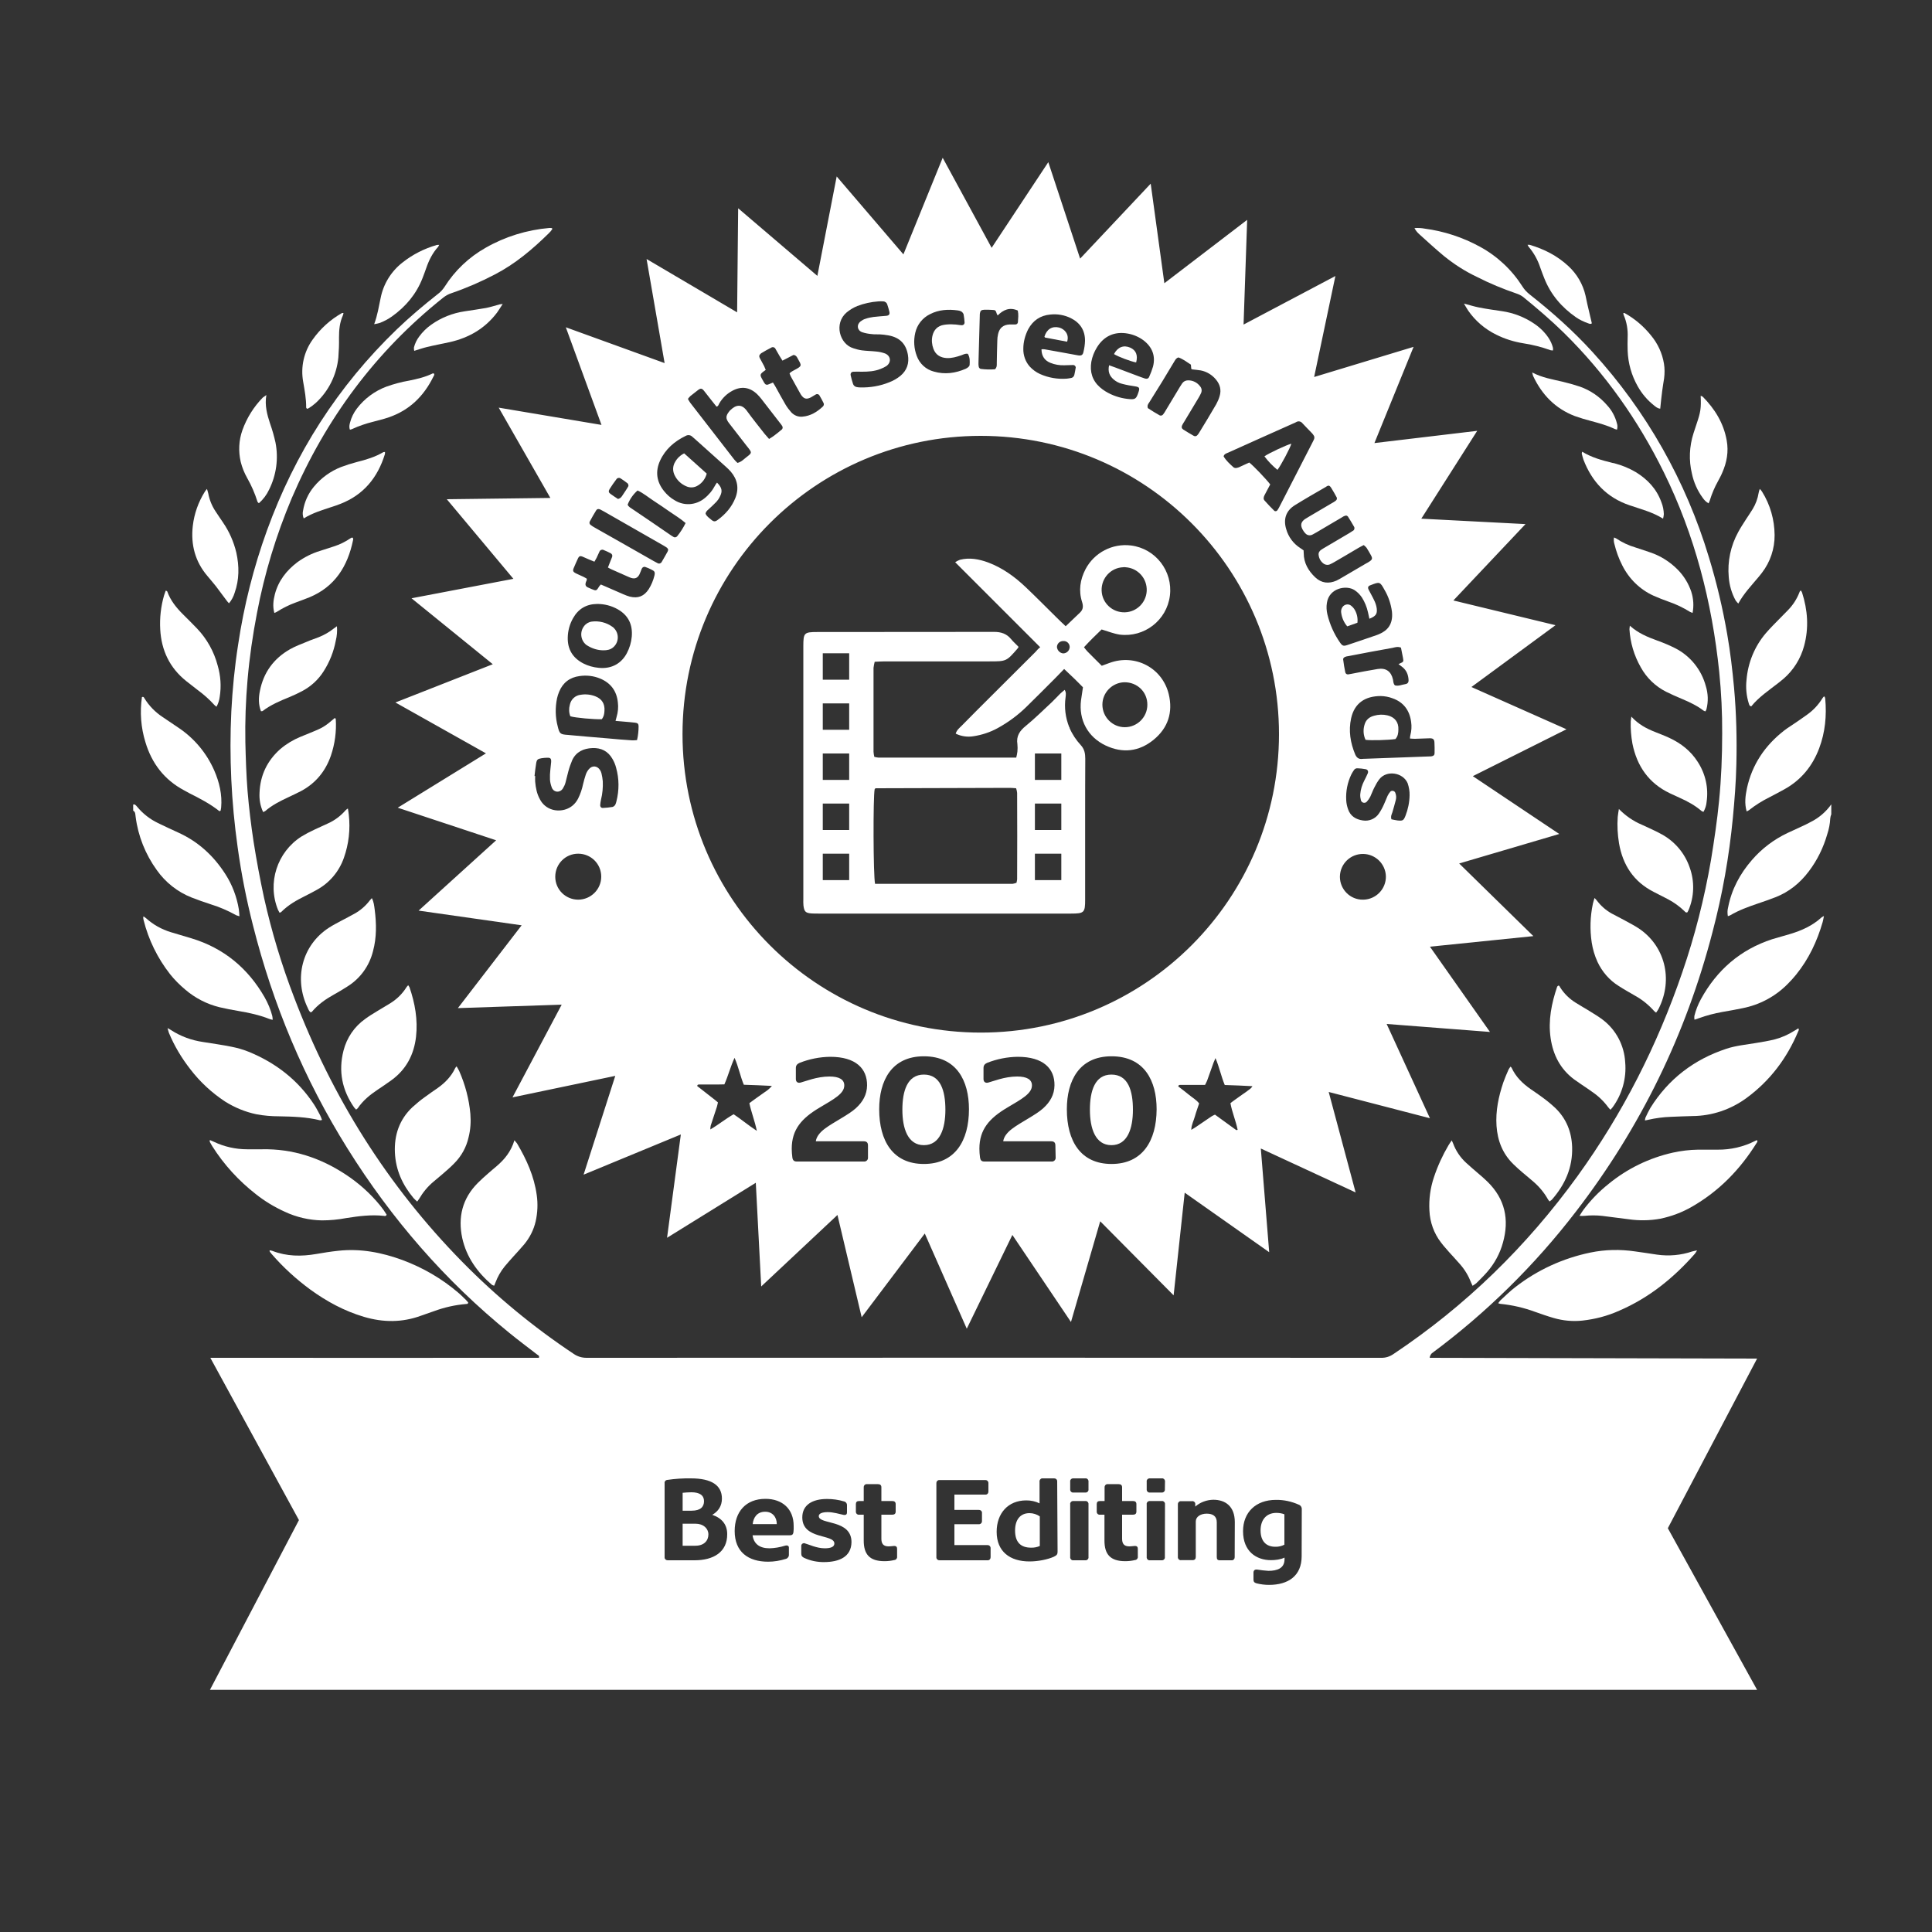 <?xml version="1.0" encoding="utf-8"?>
<!-- Generator: Adobe Illustrator 25.0.0, SVG Export Plug-In . SVG Version: 6.00 Build 0)  -->
<svg version="1.1" id="b32b4af0-8386-4879-bf59-64371e9db5cf"
	 xmlns="http://www.w3.org/2000/svg" xmlns:xlink="http://www.w3.org/1999/xlink" x="0px" y="0px" viewBox="0 0 1500 1500"
	 style="enable-background:new 0 0 1500 1500;" xml:space="preserve">
<rect x="0" y="0" width="1500" height="1500" fill="#333333" stroke="none"/>
<style type="text/css">
	.st0{fill:#FFFFFF;}
</style>
<path class="st0" d="M546.6,1165.5c0-4.4-3.2-6.9-9.8-6.9c-2.3,0-4.6,0.2-6.8,0.4v13.9h7C544,1172.9,546.6,1169.8,546.6,1165.5z"/>
<path class="st0" d="M262.6,971.1c-5.7,0.6-11.4,1.5-17.1,2.5c-11.6,2-22.9,1.9-34-2.4c-0.7-0.2-1.4-0.4-2.2-0.5
	c0.1,0.7,0.1,0.9,0.1,1c0.5,0.6,1,1.3,1.5,1.9c8.9,10.3,19,19.5,30,27.6c12.8,9.3,26.5,16.7,41.7,21.2c14.9,4.4,29.6,4.5,44.3-0.9
	c3.3-1.2,6.6-2.3,10-3.5c8.1-3,16.6-4.9,25.2-5.6c0.6,0,1.3,0,1.4-1.2c-0.5-0.6-1.1-1.3-1.8-2c-2.1-2-4.1-4.1-6.3-5.9
	c-12.7-10.8-27.3-19.2-42.9-25C296.4,972.4,279.9,969.2,262.6,971.1z"/>
<path class="st0" d="M198.6,927.1c6.9,5.5,14.4,10,22.5,13.7c9,4.2,18.8,6.5,28.7,6.7c6.4,0,12.8-0.6,19.1-1.8
	c9.6-1.5,19.3-2.8,29.1-1.7c0.7,0.1,1.6,0.4,2.2-0.9c-1.5-2.5-3.2-4.9-5.1-7.2c-7.6-9.3-16.6-17.4-26.7-24
	c-19.7-13-41.2-20.1-65-19.6c-3.8,0.1-7.7,0-11.5,0c-9,0-17.9-2-26-5.9c-0.8-0.4-1.7-0.7-3-1.3c0,1-0.1,1.3,0,1.5
	c0.6,1.1,1.2,2.2,1.9,3.3C173.9,904.3,185.4,916.8,198.6,927.1z"/>
<path class="st0" d="M148.7,696.8c4.9,1.9,9.9,3.7,14.9,5.3c6.9,2.1,13.5,5,19.8,8.5c0.8,0.3,1.7,0.6,2.5,0.8
	c-0.2-2.2-0.2-3.9-0.5-5.6c-1.6-9.6-5.1-18.9-10.4-27.1c-9.1-14.2-21-25.2-36.4-32.2c-5.4-2.5-10.7-4.9-16-7.5
	c-6.2-3-11.7-7.3-16.1-12.6c-0.5-0.6-1-1.2-1.7-1.7c-0.3-0.2-0.9-0.1-1.4-0.1v4.8c1.9,1,1.6,3,1.9,4.7c1.9,15,7.6,29.2,16.4,41.4
	C128.4,685,137.8,692.5,148.7,696.8z"/>
<path class="st0" d="M143.8,768.3c7.7,6.6,16.8,11.3,26.6,13.7c4.8,1.1,9.7,2.1,14.6,2.9c8.2,1.4,16.3,3.1,24.1,6.2
	c0.7,0.3,1.5,0.4,2.6,0.7c0-1-0.1-2-0.3-3c-1.3-5.1-3.4-10-6-14.6c-13-22.6-31.7-38.1-56.8-45.7c-5.4-1.6-10.7-3.2-16.1-4.8
	c-7.1-2.2-13.6-5.8-19.1-10.8c-0.6-0.5-1.2-0.9-1.9-1.4c-0.2,0.3-0.3,0.5-0.3,0.6c0,0.8,0.1,1.6,0.3,2.3
	c3.8,15.2,10.8,29.5,20.5,41.9C135.5,760.7,139.5,764.7,143.8,768.3z"/>
<path class="st0" d="M199,865.1c5.8,1.1,11.7,1.6,17.6,1.6c10.7,0.2,21.4,0.5,31.9,3.1c0.5,0,1-0.1,1.5-0.3
	c-0.4-1.2-0.9-2.5-1.5-3.7c-1.5-2.8-3-5.7-4.7-8.3c-12.5-19-29.7-32.3-50.7-40.9c-4.3-1.7-8.7-3-13.3-3.9
	c-7.4-1.5-14.8-2.5-22.2-3.7c-8.9-1.3-17.4-4.4-24.9-9.3c-0.6-0.4-1.4-0.8-2.6-1.5c0.3,1.2,0.6,2.4,1,3.6
	c4.2,10.2,9.9,19.7,16.7,28.4c7.5,9.8,16.6,18.2,26.9,25C182.2,859.9,190.4,863.3,199,865.1z"/>
<path class="st0" d="M1110.2,1054.2c-0.6,0,0.5-2.8,1.6-3.6c42.2-31.3,79.8-68.3,111.8-110c50.1-65.1,85.4-137.5,106-217
	c7.7-29.1,12.9-58.7,15.8-88.7c1.3-13.7,2.4-27.4,2.7-41.2c0.5-20,0-40-1.8-59.9c-1.3-13.9-2.9-27.7-5.3-41.4
	c-3.5-20.2-8.2-40.1-14.2-59.7c-17.8-59.2-48.6-113.7-90.3-159.3c-15-16.5-31.6-31.2-49.1-45c-2.1-1.7-4-3.7-5.4-6
	c-8.2-12.9-19.5-23.5-32.9-30.8c-13.3-7.3-27.9-12.1-43-14.1c-2.6-0.5-5.3-0.6-7.9-0.4c0.9,1.8,2.2,3.4,3.8,4.8
	c6.3,5.7,12.5,11.4,19,16.8c8,6.5,16.6,12,25.9,16.4c9.8,5,20,9.2,30.5,12.8c1.8,0.6,3.5,1.4,5.1,2.6c10.9,8.9,21.6,18,31.7,27.9
	c32.1,31.6,57.7,67.9,77.6,108.3c24.1,48.9,37.4,100.9,43,154.9c1.6,15.9,2.4,31.9,2.3,47.9c0,17.5-0.7,34.9-2.4,52.2
	c-1.5,15.4-3.8,30.8-6.3,46.1c-5.1,29.6-12.5,58.8-22.3,87.2c-19.4,56.7-46.2,109.5-81.3,158.1c-39.5,54.6-87,100.9-143.1,138.3
	c-2.8,1.9-6,2.9-9.4,2.8c-205.7-0.1-411.3-0.1-617,0c-3.5,0-6.9-1-9.8-3c-31.3-20.8-60.4-44.8-86.8-71.7
	c-58-59.1-100.9-127.7-130.3-205c-9.7-25.2-17.5-51.1-23.4-77.5c-3.1-14.4-5.8-28.8-8.1-43.4c-2-13.1-3.6-26.3-4.7-39.5
	c-1-12.6-1.4-25.2-1.7-37.9c-0.3-16.2,0.3-32.3,1.7-48.4c1.5-17.4,4-34.6,7.3-51.7c5.8-30.7,14.9-60.6,27-89.3
	c26.4-61.6,65.1-113.9,117.6-155.7c1.9-1.5,4-2.7,6.2-3.4c11.7-4,23-8.9,33.9-14.6c15.8-8.2,29.2-19.5,41.8-31.9
	c1.1-1,2.1-2.2,2.9-3.5c-0.3-0.4-0.4-0.6-0.5-0.6c-0.6-0.1-1.3-0.1-1.9-0.1c-17.4,1.5-34.3,6.7-49.5,15.4
	c-12.9,7.3-23.8,17.6-31.7,30.1c-1.5,2.3-3.3,4.3-5.5,5.9c-10.9,8.6-21.5,17.5-31.6,27.2c-45.9,44.2-79.2,96.4-100.9,156.2
	c-10.4,28.7-17.9,58.4-22.4,88.6c-2.7,17.2-4.4,34.6-5.3,52c-1.7,35.2,0,70.4,4.9,105.3c2.8,20.4,6.8,40.7,11.9,60.7
	c15.5,61.5,39.7,119.4,73.4,173.3c34.1,54.6,75.7,102.6,125.7,143.2c7.1,5.8,14.4,11.2,21.6,16.8c0.6,0.5,1.9,0.7,1.3,2.5
	c-4.8,0.1-255.1,0-255.1,0l68.8,126L163,1312h1201.2l-69.3-125.5l69.3-131.7C1364.2,1054.8,1111.9,1054.2,1110.2,1054.2z
	 M539.3,1211.4h-20.8c-1.2,0.1-2.4-0.8-2.5-2c0-0.2,0-0.3,0-0.5v-57.4c-0.2-1.2,0.7-2.3,1.9-2.5c0.1,0,0.2,0,0.2,0
	c6.1-0.9,12.2-1.3,18.3-1.2c16.1,0,24.1,5.4,24.1,15.7c0,5.8-2.9,10-7.5,12.6c7.6,2.6,11.6,7.7,11.6,15
	C564.7,1205,554,1211.4,539.3,1211.4z M616,1189.8c-0.3,1.6-1.1,2.2-2.8,2.2h-28.9c0.9,6.6,5.4,10.1,13.1,10.1c4.1-0.1,8.1-0.8,12-2
	c2.3-0.7,3.2,0.4,3.1,1.6v5.3c0.1,1.5-0.9,2.9-2.3,3.3c-4.5,1.4-9.1,2.2-13.8,2.2c-15.5,0-26-7.6-26-23.8c0-15,8.7-25,23.9-25
	c13,0,21.9,7.7,21.9,21C616.3,1186.4,616.2,1188.1,616,1189.8z M640.1,1212.8c-5.5,0.1-10.9-1-15.8-3.3c-1.4-0.7-2.2-1.4-2.2-3.3
	v-5.9c-0.1-1.1,0.8-2.1,2-2.2c0.3,0,0.6,0,0.9,0.2c2.8,0.7,9,3.8,15.3,3.8c4.2,0,7.5-0.9,7.5-3.7c0-7.6-24.9-2.8-24.9-20.3
	c0-9.6,7.7-14.3,19.2-14.3c4.5,0,8.9,0.6,13.2,1.9c1.4,0.3,2.4,1.6,2.3,3.1v5.5c0,1.2-0.6,2.3-2.9,1.8c-2.8-0.6-7.8-2.1-12-2.1
	c-3.9,0-7,0.9-7,3.1c0,6.8,25.4,2.3,25.4,20.2C660.9,1209,651.2,1212.7,640.1,1212.8L640.1,1212.8z M696.5,1208.5
	c0.2,1.3-0.7,2.5-2,2.7c0,0-0.1,0-0.1,0c-2.5,0.6-5.1,0.9-7.7,0.9c-11.7,0-16.1-5.5-16.1-16V1176h-3.6c-1.2,0.2-2.3-0.7-2.5-1.9
	c0-0.2,0-0.4,0-0.5v-5.8c0-1.6,0.8-2.4,2.5-2.4h3.6v-10.6c-0.1-1.3,0.8-2.4,2-2.5c0.2,0,0.4,0,0.6,0h8.5c1.7,0,2.6,0.8,2.6,2.5v10.6
	h8.5c1.7,0,2.6,0.8,2.6,2.4v5.8c0,1.6-0.9,2.4-2.6,2.4h-8.5v18.6c0,3.7,1.3,6,5.6,6c1.2,0,2.8-0.2,3.9-0.3c2.2-0.2,2.7,0.9,2.7,2.2
	V1208.5z M769.1,1208.9c0.1,1.2-0.7,2.4-2,2.5c-0.2,0-0.3,0-0.5,0h-37.1c-1.2,0.1-2.3-0.7-2.5-2c0-0.2,0-0.3,0-0.5v-57.3
	c-0.1-1.2,0.7-2.3,2-2.5c0.2,0,0.3,0,0.5,0h35.4c1.2-0.1,2.3,0.7,2.5,2c0,0.2,0,0.3,0,0.5v6.3c0.1,1.2-0.7,2.4-2,2.5
	c-0.2,0-0.3,0-0.5,0H741v11.9h18.9c1.2-0.1,2.4,0.7,2.5,2c0,0.2,0,0.3,0,0.5v6.1c0.1,1.2-0.7,2.3-2,2.5c-0.2,0-0.3,0-0.5,0H741v16.2
	h25.6c1.2-0.1,2.3,0.7,2.5,2c0,0.2,0,0.3,0,0.5L769.1,1208.9z M821.1,1204.5c0,2-0.3,2.9-2.8,4.1c-4.6,2.1-12.1,3.7-19,3.7
	c-15.2,0-25.5-7.7-25.5-23c0-14.2,8.7-24.4,23-24.4c3.6,0,7.1,0.7,10.3,2.3v-16.8c-0.2-1.2,0.7-2.4,1.9-2.6c0.2,0,0.4,0,0.5,0h8.8
	c1.3-0.1,2.4,0.8,2.5,2.1c0,0.2,0,0.3,0,0.5L821.1,1204.5z M845.1,1208.9c0.2,1.2-0.7,2.3-1.9,2.5c-0.2,0-0.4,0-0.6,0h-9.2
	c-1.2,0.2-2.3-0.7-2.5-1.9c0-0.2,0-0.4,0-0.6v-41c-0.2-1.2,0.7-2.3,1.9-2.5c0.2,0,0.4,0,0.6,0h9.2c1.2-0.2,2.3,0.7,2.5,1.9
	c0,0.2,0,0.4,0,0.6V1208.9z M845.1,1156.3c0.2,1.2-0.7,2.3-1.9,2.5c-0.2,0-0.4,0-0.6,0h-9.2c-1.2,0.2-2.3-0.7-2.5-1.9
	c0-0.2,0-0.4,0-0.6v-6c-0.2-1.2,0.7-2.3,1.9-2.5c0.2,0,0.4,0,0.6,0h9.2c1.2-0.2,2.3,0.7,2.5,1.9c0,0.2,0,0.4,0,0.6V1156.3z
	 M883.4,1208.5c0.2,1.3-0.7,2.5-2,2.7c0,0-0.1,0-0.1,0c-2.5,0.6-5.1,0.9-7.7,0.9c-11.7,0-16.1-5.5-16.1-16V1176H854
	c-1.2,0.2-2.3-0.7-2.5-1.9c0-0.2,0-0.4,0-0.5v-5.8c0-1.6,0.8-2.4,2.5-2.4h3.6v-10.6c-0.1-1.3,0.8-2.4,2-2.5c0.2,0,0.4,0,0.5,0h8.5
	c1.7,0,2.6,0.8,2.6,2.5v10.6h8.5c1.7,0,2.6,0.8,2.6,2.4v5.8c0,1.6-0.9,2.4-2.6,2.4h-8.5v18.6c0,3.7,1.3,6,5.6,6
	c1.2,0,2.8-0.2,3.9-0.3c2.2-0.2,2.7,0.9,2.7,2.2L883.4,1208.5z M904.4,1208.9c0.2,1.2-0.7,2.3-1.9,2.5c-0.2,0-0.4,0-0.6,0h-9.1
	c-1.2,0.2-2.3-0.7-2.5-1.9c0-0.2,0-0.4,0-0.6v-41c-0.2-1.2,0.7-2.3,1.9-2.5c0.2,0,0.4,0,0.6,0h9.2c1.2-0.2,2.3,0.7,2.5,1.9
	c0,0.2,0,0.4,0,0.6L904.4,1208.9z M904.4,1156.3c0.2,1.2-0.7,2.3-1.9,2.5c-0.2,0-0.4,0-0.6,0h-9.1c-1.2,0.2-2.3-0.7-2.5-1.9
	c0-0.2,0-0.4,0-0.6v-6c-0.2-1.2,0.7-2.3,1.9-2.5c0.2,0,0.4,0,0.6,0h9.2c1.2-0.2,2.3,0.7,2.5,1.9c0,0.2,0,0.4,0,0.6L904.4,1156.3z
	 M958.6,1208.9c0.1,1.3-0.8,2.4-2,2.5c-0.2,0-0.4,0-0.6,0H947c-1.7,0-2.3-0.8-2.3-2.5v-27c0-4.8-3.1-6.7-7.8-6.7s-8.5,2.3-8.5,6.1
	v27.5c0,1.6-0.8,2.5-2.6,2.5H917c-1.2,0.2-2.3-0.7-2.5-1.9c0-0.2,0-0.4,0-0.6V1168c-0.1-1.2,0.7-2.3,2-2.5c0.2,0,0.3,0,0.5,0h8.5
	c1.2-0.2,2.4,0.7,2.5,1.9c0,0.2,0,0.4,0,0.6v1.7c3.9-3.4,8.9-5.2,14-5.3c9.4,0,16.7,5.1,16.7,17.4L958.6,1208.9z M1010.6,1208.3
	c0,15.2-10.4,22.2-25.3,22.2c-3.3,0-6.5-0.4-9.7-1.2c-1.8-0.5-2.4-1.3-2.4-2.9v-5.4c0-1.6,0.9-2.6,2.8-2.4c2.9,0.5,5.9,0.8,8.8,1
	c6.8,0,12.5-2,12.5-8.9v-1.4c-2.9,1.5-7.2,2-10.5,2c-11.4,0-21.7-6.8-21.7-22.5c0-14.6,9.9-24.3,25.5-24.3
	c6.1-0.1,12.1,1.2,17.7,3.7c1.5,0.5,2.5,2,2.4,3.6L1010.6,1208.3z"/>
<path class="st0" d="M540,1183h-10v17.1h9.9c6.8,0,10.1-4,10.1-8.8C550,1186.7,546.1,1183,540,1183z"/>
<path class="st0" d="M300.2,300.1c-9.2,3.4-17.3,9.4-23.2,17.2c-2.4,3.2-4.2,6.8-5.2,10.7c-0.5,1.8-0.9,3.6-0.1,5.6
	c0.5-0.1,1-0.2,1.5-0.4c5.4-2.5,11-4.4,16.7-5.8c4-1.1,8-2,12-3.4c16-5.5,27.1-16.4,34.5-31.4c0.4-0.8,1.2-1.6,0.5-2.6
	c-0.3,0-0.7-0.2-0.9-0.1c-5.8,2.9-12,4.3-18.3,5.6C311.8,296.5,305.9,298.1,300.2,300.1z"/>
<path class="st0" d="M978.7,1188.2c0,8.2,4.2,12.7,11.4,12.7c2.5,0.1,4.9-0.5,7.1-1.6v-23.6c-2-0.8-4.2-1.1-6.4-1.1
	C983,1174.7,978.7,1180.2,978.7,1188.2z"/>
<path class="st0" d="M349.3,265.6c14.9-3.4,27.3-10.6,36.6-22.9c1.4-1.9,2.6-4,4.4-6.7c-1.4,0.2-1.9,0.2-2.3,0.3
	c-3.5,0.9-7,2.1-10.6,2.8c-5.5,1-11,1.7-16.6,2.6c-9.4,1.4-18.3,4.9-26,10.4c-3.7,2.6-6.9,5.8-9.5,9.4c-1.8,2.4-3.1,5.2-3.9,8.2
	c-0.1,0.9,0,1.8,0.2,2.7c3.5-1.1,6.7-2.2,10-3C337.4,268,343.4,266.9,349.3,265.6z"/>
<path class="st0" d="M788.1,1188.3c0,9.3,4.6,13.3,12.4,13.3c2.4,0.1,4.7-0.4,6.8-1.3v-23c-2.4-1.6-5.1-2.5-8-2.5
	C791.9,1174.8,788.1,1180.2,788.1,1188.3z"/>
<path class="st0" d="M594.1,1173.7c-6.3,0-9.2,4.5-9.7,9.6h18.7C603.1,1177.8,599.7,1173.7,594.1,1173.7z"/>
<path class="st0" d="M1263.7,262.1c-0.1,3.3-0.1,6.7,0,10c0.3,9.8,3,19.3,7.8,27.8c3.2,5.7,7.5,10.8,12.7,14.9
	c1.3,1,2.6,2.3,4.8,2.5c0.5-4.8,0.9-9.2,1.5-13.6c0.4-3.3,1-6.6,1.5-9.9c0.5-3.8,0.5-7.7-0.1-11.4c-1.3-8.1-4.8-15.6-10-21.9
	c-5.7-7.1-12.7-13.1-20.7-17.5c-0.2-0.1-0.5,0.1-0.9,0.2c0.1,0.4,0.2,0.9,0.3,1.3C1263,250,1264,256.1,1263.7,262.1z"/>
<path class="st0" d="M1321.9,386.4c1.2,1.8,2.7,3.3,4.6,4.4c0.4-0.7,0.7-1.5,1-2.3c1.6-5.2,3.7-10.2,6.4-15c1.1-2.1,2.3-4.2,3.2-6.4
	c3.6-8.1,5.1-16.4,3.5-25.2c-2.4-13.4-9.2-24.4-18.6-33.9c-0.5-0.3-1-0.6-1.6-0.7c0.4,9.7,0,12.5-3.2,21.9c-0.8,2.4-1.6,4.9-2.4,7.3
	c-3.2,10.1-3.7,20.9-1.2,31.2C1315,374.4,1317.8,380.8,1321.9,386.4z"/>
<path class="st0" d="M1347.6,466.3c0.6,0.8,1.3,1.6,2,2.3c4.4-8,10.4-14.2,15.9-20.8c0.8-1,1.6-2,2.4-3c6.5-8.4,10-18.8,9.9-29.4
	c-0.1-11.9-3.4-23.5-9.7-33.6c-0.5-0.8-1.1-1.5-1.8-2.2c-0.4,1-0.7,2-0.9,3.1c-0.7,4.4-2.3,8.7-4.6,12.5c-1.6,2.7-3.5,5.3-5.2,8
	c-2,3.2-4.2,6.4-6,9.8c-5.9,10.7-8.5,22.9-7.4,35.1C1342.7,454.5,1344.5,460.7,1347.6,466.3z"/>
<path class="st0" d="M1385.2,567.2c-14.9,11.6-24.9,26.4-28.9,44.9c-1.2,5.8-2,11.6-0.2,17.9c0.6-0.3,1.2-0.6,1.7-0.9
	c4.9-3.9,10.2-7.2,15.8-10c4-2.1,7.9-4.1,11.8-6.3c13-7.2,21.8-18,27-31.8c4.7-12.5,5.9-25.4,4.7-38.6c-0.1-0.6-0.3-1.1-0.5-1.6
	c-0.4,0.1-0.7,0-0.7,0.1c-0.5,0.6-1,1.2-1.4,1.9c-2.9,4.6-6.7,8.6-11.1,11.8c-3,2.2-6,4.2-9,6.3S1388,565,1385.2,567.2z"/>
<path class="st0" d="M1356,527.8c-0.7,6.2-0.1,12.5,1.8,18.5c0.3,0.8,0.4,1.9,1.9,2.1c5.9-7.3,13.8-12.5,21.2-18.3
	c1.2-1,2.5-2,3.7-3c7.8-6.7,13.4-15.6,16.1-25.6c3.8-14,2.8-27.8-1.6-41.5c-0.2-0.5-0.5-1-0.8-1.5c-0.4,0.2-0.6,0.2-0.7,0.3
	c-0.2,0.4-0.5,0.8-0.6,1.3c-2,5.1-5,9.7-8.8,13.6c-2,2.1-4.1,4.1-6,6.1c-3.8,3.9-7.7,7.7-11.2,11.8
	C1362.3,501.8,1357.1,514.5,1356,527.8z"/>
<path class="st0" d="M142.9,613.6c1.4,0.8,2.8,1.5,4.2,2.3c8,4,15.9,8.1,23,13.7c0.2,0.1,0.4,0.2,0.6,0.2c0.4-0.3,0.5-0.4,0.6-0.5
	c0.2-0.8,0.3-1.6,0.4-2.3c0.9-10.1-1.4-19.7-5.4-28.9c-5.9-13.4-15.4-24.8-27.6-33c-4.1-2.8-8.2-5.5-12.3-8.3
	c-5.8-3.8-10.7-8.8-14.3-14.7c-0.4-0.7-0.7-1.4-1.9-0.9c-1.7,11.7-0.8,23.7,2.7,35C117.8,592.6,127.5,605.4,142.9,613.6z"/>
<path class="st0" d="M167.6,455.1c2.9,3.8,5.7,7.7,8.6,11.5c0.4,0.6,1,1.1,1.6,1.8c2-2.4,3.5-5.2,4.4-8.2
	c3.6-10.2,3.6-20.6,1.3-31.1c-2-8.4-5.5-16.4-10.4-23.5c-1.9-2.9-4-5.8-5.9-8.8c-2.7-4.1-4.6-8.8-5.5-13.7c-0.2-1-0.6-2-1-3.5
	c-0.6,0.7-1.2,1.4-1.7,2.2c-5,8-8.2,17-9.3,26.4c-1.7,14.7,1.8,27.9,11.5,39.2C163.3,450,165.6,452.5,167.6,455.1z"/>
<path class="st0" d="M144.6,528.8c2.9,2.3,5.8,4.5,8.7,6.8c4.8,3.5,9.2,7.4,13.2,11.8c0.5,0.5,1,0.9,1.6,1.3
	c1.3-2.4,2.2-5.1,2.5-7.8c1.3-8.1,0.7-16.3-1.6-24.2c-2.8-10.7-8.3-20.6-15.9-28.6c-3.6-3.8-7.4-7.5-11.1-11.2
	c-5.1-5.1-9.6-10.6-12.1-17.6c-0.1-0.3-0.7-0.5-1.1-0.8c-0.3,0.5-0.5,1-0.6,1.4c-0.3,0.8-0.5,1.5-0.8,2.3c-2.5,8.6-3.5,17.6-3,26.5
	C125.3,504.9,131.7,518.5,144.6,528.8z"/>
<path class="st0" d="M304.3,245.7c10.8-7.7,19-17.5,23.8-29.9c1-2.5,1.9-5.1,2.8-7.6c2.1-6.1,4.9-11.8,9.3-16.6
	c0.3-0.5,0.6-1,0.8-1.5c-0.6,0-1.3,0-1.9,0.1c-9.7,2.8-18.8,7.4-26.7,13.7c-8.8,6.9-14.8,16.7-16.9,27.6c-1.4,6.6-2.4,13.2-5,20.2
	c1.9-0.4,3-0.5,4.1-0.9C298,249.6,301.3,247.8,304.3,245.7z"/>
<path class="st0" d="M1195.8,207.6c1,2.9,2.1,5.7,3.2,8.5c5,12.6,13.4,22.4,24.4,30.1c3,2.1,6.4,3.7,9.9,4.9
	c0.8,0.3,1.8,0.7,2.6-0.1c-1.2-5-2.4-10-3.5-14.9c-0.5-2.2-0.9-4.4-1.4-6.6c-2-8.8-6.7-16.8-13.3-22.9c-8.6-8-18.8-13.2-30-16.5
	c-0.6-0.1-1.1-0.1-1.7,0c0.3,0.6,0.6,1.2,1,1.7C1190.9,196.4,1193.9,201.8,1195.8,207.6z"/>
<path class="st0" d="M191.9,371.1c3.3,5.8,6,12,8,18.4c0.1,0.4,0.6,0.7,1.1,1.2c3.4-3,6.1-6.6,8-10.7c5.6-11.3,7.3-24.1,4.9-36.4
	c-1.1-5-2.5-9.9-4.2-14.7c-2.3-7-4.3-14.1-2.9-22.2c-0.9,0.6-1.8,1.2-2.7,1.9c-7.1,7.2-12.5,15.9-15.9,25.4
	c-2.8,7.9-3.2,16.4-1.3,24.6C188,363,189.7,367.2,191.9,371.1z"/>
<path class="st0" d="M237.7,316.4c0,0.2,0.3,0.5,0.6,1c0.6-0.1,1.1-0.3,1.6-0.6c1.9-1.2,3.6-2.5,5.3-4c10-9.2,16.2-21.8,17.5-35.3
	c0.4-5.1,0.6-10.2,0.5-15.3c0-6,0.5-11.8,3-17.3c0.2-0.6,0.4-1.2,0.5-1.8c-0.5-0.1-0.9-0.2-1.1-0.1c-9.1,5.1-16.9,12.2-22.9,20.7
	c-6.8,9.5-9.4,21.3-7.3,32.8C236.5,303,237.8,309.6,237.7,316.4z"/>
<path class="st0" d="M1307.9,707.5c0.5,0.5,1,1.3,2.2,0.8c0.3-0.5,0.6-1,0.8-1.5c4.5-10.5,4.9-22.4,1-33.2
	c-3.7-10.9-11.3-20-21.3-25.6c-2.6-1.5-5.4-2.8-8.1-4.1c-2.6-1.2-5.2-2.4-7.8-3.6c-6.7-2.8-12.7-7-17.8-12.2c-0.3,2-0.7,4-0.9,6.1
	c-0.5,6.9-0.1,13.8,1,20.5c2.9,16.9,11.4,29.9,27,37.8c3.7,1.9,7.4,3.8,11.1,5.7C1299.8,700.7,1304.1,703.8,1307.9,707.5z"/>
<path class="st0" d="M1284.2,784.9c0.5,0.5,1,0.9,1.6,1.3c0.7-0.9,1.3-1.9,1.9-2.9c11.8-23.3,4.6-49.4-15.7-62.7
	c-3.2-2.1-6.6-3.8-10-5.7s-7.1-3.7-10.6-5.6c-4.5-2.5-8.4-5.9-11.5-10c-0.4-0.6-1-1.1-1.9-2.1c-0.6,1.9-1,3.2-1.3,4.5
	c-2.1,9.9-2.4,20-0.9,30c0.8,5.2,2.3,10.3,4.5,15.1c3.6,7.7,9.3,14.3,16.6,18.8c4.2,2.7,8.5,5.1,12.8,7.6
	C1275.1,776.2,1280,780.2,1284.2,784.9z"/>
<path class="st0" d="M1302.7,442.4c-6.1-6.2-13.5-10.9-21.7-13.6c-3.8-1.3-7.6-2.5-11.4-3.8c-5.2-1.5-10.2-3.9-14.7-6.9
	c-0.6-0.3-1.2-0.6-1.8-0.8c-0.3,1.7-0.2,3.4,0.3,5c1.4,5.8,3.4,11.3,6.1,16.6c5.2,10.4,13.7,18.8,24.3,23.6
	c3.8,1.7,7.7,3.2,11.6,4.6c5.9,2,11.5,4.7,16.8,8c0.6,0.3,1.3,0.6,1.9,0.8c1.1-5.5,0.7-11.2-1-16.5
	C1311,453.1,1307.4,447.2,1302.7,442.4z"/>
<path class="st0" d="M1324.4,532.7c-3.4-12.7-12-23.4-23.7-29.4c-4.6-2.3-9.3-4.3-14.1-6c-7.4-2.7-14.6-5.6-21.2-11.5
	c-0.1,0.9-0.2,1.8-0.3,2.7c0.6,10.4,3.6,20.5,8.8,29.6c4.5,8.2,11.4,14.8,19.7,19c4,2,8.1,3.8,12.2,5.5c5.9,2.5,11.7,5.2,16.8,9.1
	c0.5,0.3,1,0.5,1.5,0.6c0.3-0.5,0.6-1.1,0.8-1.7C1326.4,544.7,1326.2,538.5,1324.4,532.7z"/>
<path class="st0" d="M1322.6,630.3c1.3-2.4,2.2-5,2.4-7.7c1.6-10.9-0.9-21.9-6.9-31.1c-5.4-8.5-13-14.4-22-18.6
	c-3.6-1.7-7.4-3.1-11.1-4.6c-6.6-2.6-12.8-5.8-18.4-11.9c-0.2,1.9-0.5,2.8-0.5,3.7c-0.2,5.8,0.3,11.5,1.3,17.2
	c3.5,17.5,12.7,30.8,29.1,38.6c2.6,1.2,5.2,2.4,7.8,3.6c6,2.7,11.7,5.8,16.7,10.1C1321.6,630,1322.1,630.2,1322.6,630.3z"/>
<path class="st0" d="M381.9,997.5c0.6,0.3,1.1,0.6,1.8,0.7c0.4-1,0.7-1.7,1-2.5c1.7-4.5,4.1-8.7,7.1-12.4c2.2-2.7,4.6-5.3,6.9-7.9
	c2.8-3.1,5.6-6.1,8.3-9.3c4.3-5.2,7.4-11.3,8.9-17.9c1.5-6.7,1.8-13.7,0.8-20.5c-2-14.5-7.9-27.5-15.3-40c-0.6-0.8-1.3-1.6-2-2.4
	c-2.6,8.7-7.6,14.8-13.8,20.1c-2.1,1.8-4.2,3.5-6.2,5.3c-2.9,2.5-5.8,5.1-8.5,7.8c-11.9,12-15.5,26.5-12,42.8
	C362.2,976.1,370.6,987.8,381.9,997.5z"/>
<path class="st0" d="M1182.3,910.5c2.8,2.4,5.7,4.7,8.4,7.1c4.5,3.9,8.3,8.5,11.2,13.7c0.4,0.5,0.8,1.1,1.2,1.5
	c0.6-0.4,1.1-0.8,1.7-1.3c10.3-11.7,16.3-25.1,15.8-41c-0.4-11.7-4.5-21.9-12.9-30.1c-3.3-3.1-6.7-5.9-10.3-8.5
	c-2.9-2.2-6-4.2-9-6.3c-6.3-4.4-11.6-9.6-14.8-16.6c-0.2-0.3-0.5-0.6-0.8-0.9c-0.6,0.7-1.1,1.5-1.6,2.4c-1.4,3.2-2.8,6.4-4,9.8
	c-3.7,11-6.1,22.2-5.3,33.9c0.8,11.4,4.7,21.5,13,29.6C1177.2,906.1,1179.7,908.3,1182.3,910.5z"/>
<path class="st0" d="M321,930.1c0.9,1,1.9,1.9,2.9,2.8c0.5-0.7,1-1.4,1.5-2.1c2.9-5,6.6-9.5,11-13.2c2.3-2,4.7-3.9,7-5.9
	c3.1-2.7,6.3-5.4,9.2-8.4c5.6-5.6,9.5-12.6,11.2-20.3c1.5-5.9,1.9-12,1.4-18.1c-1-11.5-4-22.7-8.6-33.2c-0.5-1.2-1.3-2.4-2.1-3.8
	c-0.4,0.4-0.8,0.9-1.1,1.4c-3,6.4-7.8,11.3-13.4,15.3c-3.4,2.4-6.9,4.7-10.2,7.2c-3.4,2.4-6.6,5.1-9.7,7.9
	c-10,9.5-14.1,21.5-13.5,35.1S312.5,919.9,321,930.1z"/>
<path class="st0" d="M1227.7,841.9c2.8,1.9,5.6,3.7,8.3,5.7c4.9,3.3,9.2,7.4,12.7,12.2c0.5,0.6,1.1,1.3,1.7,1.8
	c0.7-0.8,1.2-1.4,1.7-2c7.3-10,10.8-22.4,9.7-34.8c-0.7-13.1-7.1-25.3-17.6-33.2c-2.8-2.1-5.8-4-8.8-5.8c-3.9-2.5-8-4.7-11.9-7.2
	c-4.9-3-9.1-7.1-12.2-12c-0.4-0.6-0.5-1.6-1.6-1.3c-0.2,0.3-0.6,0.5-0.7,0.7c-4.4,13-7.1,26.2-5.1,40c1.9,13,7.5,24,18.2,32
	C1224,839.3,1225.8,840.6,1227.7,841.9z"/>
<path class="st0" d="M1247.8,314.7c-5.7-6.6-12.9-11.6-21.1-14.5c-4.5-1.5-9.1-2.8-13.8-3.9c-7.6-1.8-15.4-3-23.3-7.1
	c0.2,0.9,0.4,1.8,0.7,2.7c6.8,14.5,17.2,25.3,32.3,31.1c4.2,1.5,8.5,2.8,12.8,3.9c6.2,1.7,12.3,3.3,18.1,6.1
	c0.6,0.2,1.3,0.4,1.9,0.6c0.5-1.6,0.5-3.3,0-4.8C1254.1,323.6,1251.5,318.7,1247.8,314.7z"/>
<path class="st0" d="M243.7,377.9c-4.4,5.3-7.3,11.7-8.4,18.5c-0.5,2-0.3,4.2,0.5,6.1c7-4.3,14.4-6.5,21.7-8.9
	c2.3-0.7,4.5-1.5,6.8-2.4c18-7,28.9-20.4,34.5-38.5c0.1-0.6,0.2-1.2,0.1-1.8c-0.6,0.1-0.9,0-1.2,0.1c-6.4,3.8-13.4,5.9-20.6,7.7
	c-4.2,1.1-8.3,2.4-12.3,3.9C256.6,365.8,249.3,371.1,243.7,377.9z"/>
<path class="st0" d="M1362.7,885.8c-9,4.6-19,6.9-29.1,6.8c-5.1,0-10.2,0-15.3,0c-6.6,0.1-13.1,0.9-19.5,2.3
	c-18.3,4.1-35.4,12.4-49.9,24.3c-7.4,5.9-14,12.7-19.6,20.2c-0.9,1.2-1.7,2.6-3,4.6c1.8,0,2.8,0.1,3.7,0c4.6-0.5,9.3-0.5,13.9,0
	c6.8,0.8,13.6,1.8,20.4,2.6c8.2,1.2,16.6,1.1,24.8-0.4c8.6-1.8,16.9-4.9,24.5-9.3c21.1-12.1,37.5-29,50.3-49.6
	c0.4-0.6,1-1.3,0.1-2.1C1363.5,885.4,1363.1,885.6,1362.7,885.8z"/>
<path class="st0" d="M1393.1,800.3c-4.7,3-9.9,5.3-15.3,6.7c-4.8,1.2-9.7,2-14.6,2.8c-7.7,1.3-15.5,2-23,4.5
	c-25,8.3-44.8,23.4-58.8,45.8c-1.4,2.5-2.7,5-3.9,7.7c-0.2,0.7-0.3,1.4-0.4,2.1c1.2-0.2,1.9-0.3,2.6-0.5c5.8-1.3,11.6-2.1,17.6-2.3
	c5.6-0.2,11.2-0.5,16.8-0.6c15.1-0.1,29.8-5.1,42-14.1c18.2-13.4,31.3-30.8,40-51.6c0.3-0.7,0.9-1.4,0.1-2.4
	C1395.2,799.1,1394.2,799.7,1393.1,800.3z"/>
<path class="st0" d="M1405.6,638.3c-2.4,1.3-4.8,2.5-7.3,3.6c-3.5,1.6-7,3.2-10.4,4.8c-10.6,5-20,12.1-27.7,21
	c-9.3,10.7-15.8,22.8-18.5,36.8c-0.6,2.2-0.6,4.5-0.2,6.8c0.7-0.2,1.3-0.4,1.9-0.7c6.6-3.9,13.8-6.5,21.1-9c4.7-1.6,9.4-3.2,14-5
	c10.5-4.1,19-11,25.8-20c6.6-8.7,11.4-18.5,14.4-29c1.3-3.9,2.1-8,2.3-12.2c0.1-1.1,0.4-2.2,0.8-3.2v-7.7
	C1417.6,630.4,1412.1,635.1,1405.6,638.3z"/>
<path class="st0" d="M1147.3,910.7c-3-2.6-6.1-5.2-9-7.9c-4.5-4.1-8-9.3-10.1-15c-0.2-0.6-0.5-1.1-1.1-2.4c-1.1,1.7-1.9,2.7-2.5,3.8
	c-4.6,7.8-8.4,16.1-11.3,24.8c-2.8,8.3-4,17.2-3.5,25.9c0.4,9,3.5,17.7,9,24.8c2,2.7,4.3,5.1,6.5,7.7c2.8,3.1,5.6,6.1,8.3,9.2
	c3.7,4.2,6.6,9.1,8.6,14.3c0.3,0.7,0.6,1.4,1.1,2.4c1-0.6,2-1.3,2.9-2c2.8-2.8,5.7-5.6,8.3-8.6c5.8-6.6,10.1-14.5,12.4-23
	c5-17.9,1.6-33.8-11.9-47.1C1152.7,915.3,1150,913,1147.3,910.7z"/>
<path class="st0" d="M1163.2,1011.8c0.5,0.2,1,0.4,1.6,0.5c9.2,0.9,18.3,3,27,6.2c4.8,1.7,9.6,3.4,14.5,4.8c7.2,2.1,14.8,2.8,22.3,2
	c9.9-1.1,19.5-3.6,28.6-7.7c23.2-10,42.3-25.5,58.8-44.3c0.6-0.8,1.1-1.7,1.6-2.5c-1.7,0.4-2.7,0.5-3.7,0.8
	c-8.8,3-18.2,3.8-27.4,2.5c-5.7-0.9-11.4-1.7-17-2.5c-11.6-1.7-23.3-1.5-34.8,0.9c-21.2,4.4-41.1,13.5-58.2,26.8
	c-4.2,3.2-7.9,6.9-11.8,10.5C1164.2,1010.4,1163.7,1011.1,1163.2,1011.8z"/>
<path class="st0" d="M1202.2,262.2c-3-4.4-6.8-8.1-11.2-11c-7.4-5-15.9-8.3-24.8-9.6c-6-0.9-12-1.7-18-2.9c-3.6-0.7-7-1.8-11.6-3
	c1.4,2.3,2.3,4,3.4,5.6c5.5,7.9,12.9,14.2,21.6,18.5c6.6,3.3,13.6,5.5,20.9,6.7c7.3,1.1,14.4,2.9,21.3,5.4c0.6,0.1,1.3,0.2,1.9,0.2
	c0.1-0.7,0.1-1.4,0-2.1C1205,267.2,1203.8,264.6,1202.2,262.2z"/>
<path class="st0" d="M276.5,861.5c0.4-0.3,0.8-0.6,1.2-1c4.1-6.1,9.7-10.6,15.7-14.6c3.6-2.4,7.2-4.8,10.6-7.3
	c11.4-8.3,17.4-19.8,19-33.6c1.5-13.3-0.8-26.1-5.1-38.6c-0.3-0.5-0.6-1-1-1.5c-0.4,0.5-0.8,0.9-1.2,1.4c-3.2,5.2-7.6,9.5-12.8,12.7
	c-3.4,2.1-6.9,4.1-10.3,6.2c-3.1,1.9-6.3,3.8-9.2,6c-8.3,5.9-14.2,14.6-16.7,24.5c-4.1,16-1.1,30.7,8.3,44.2
	C275.4,860.3,276,860.9,276.5,861.5z"/>
<path class="st0" d="M1270.1,366.6c-5.1-3-10.6-5.3-16.3-6.8c-0.6-0.2-1.2-0.3-1.9-0.4c-8-2-16-4.1-23.5-8.7c-0.2,1-0.4,1.3-0.3,1.6
	c0.4,1.6,0.8,3.1,1.3,4.6c6.6,17.2,18.1,29.4,35.8,35.4c8.7,3,17.7,5.2,26,10.4c0.3-1.2,0.5-2.3,0.6-3.5c-0.1-3.2-0.7-6.3-1.9-9.3
	C1286.2,379.6,1279.2,372.2,1270.1,366.6z"/>
<path class="st0" d="M1389.7,725.2c-4.6,1.4-9.2,2.6-13.8,4c-24.8,8.1-43,24-55.4,46.7c-2.2,4.1-3.9,8.4-5,12.9
	c-0.1,1-0.1,1.9,0.1,2.9c1.4-0.5,2.5-0.8,3.5-1.2c5.8-2.1,11.9-3.7,18-4.8c5.2-0.9,10.4-1.8,15.6-2.9c13.5-2.6,25.8-9.2,35.4-19
	c2.3-2.3,4.4-4.6,6.4-7.1c9.8-12.1,16.3-25.9,20.6-40.8c0.4-1.4,0.6-2.8,1-4.7c-0.7,0.3-1.3,0.7-1.9,1.1
	C1407.1,718.8,1398.7,722.5,1389.7,725.2z"/>
<path class="st0" d="M217,708.6c0.6-0.2,1-0.2,1.2-0.4c5.5-5.6,12.1-9.3,19-12.7c3-1.5,6-3.1,8.9-4.7c9.8-5.4,17.2-14.2,20.9-24.8
	c3.8-10.7,5.1-22.2,3.8-33.5c-0.1-1.4-0.4-2.8-0.7-4.8c-0.6,0.4-1.2,0.8-1.7,1.3c-3.9,4.5-8.7,8.1-14.2,10.5c-3.3,1.6-6.7,3-10,4.6
	c-3.5,1.6-6.9,3.4-10.2,5.4c-18.9,12.1-26.6,36-18.2,56.8C216.1,707,216.6,707.8,217,708.6z"/>
<path class="st0" d="M202.6,552.2c0.6-0.1,1,0,1.2-0.1c6.4-4.9,13.8-8,21.2-11c3.4-1.4,6.7-3,9.9-4.7c6.7-3.6,12.3-8.8,16.3-15.1
	c4.7-7.3,7.9-15.4,9.5-23.9c0.9-3.6,1.2-7.4,0.9-11.2c-1.2,0.9-1.9,1.3-2.5,1.8c-3.5,2.8-7.4,5-11.6,6.7c-2.9,1.2-6,2.1-8.9,3.4
	c-4.6,1.9-9.3,3.6-13.5,6c-12.6,7.2-20.5,18-23.3,32.3C200.7,541.6,200.6,547,202.6,552.2z"/>
<path class="st0" d="M213.4,461.4c-1.2,4.7-1.8,9.4-0.4,14.5c0.6-0.2,1.2-0.5,1.8-0.8c4.7-3,9.7-5.5,15-7.4
	c3.4-1.3,6.9-2.5,10.3-3.9c19.9-8.2,29.8-24.1,34-44.4c0.1-0.7,0.4-1.5-0.6-2.1c-0.4,0.1-0.8,0.3-1.2,0.5c-4.1,2.8-8.5,5-13.3,6.5
	c-3.5,1.2-7,2.2-10.5,3.4c-6.3,1.9-12.2,4.9-17.5,8.7C222.4,442.9,216.1,451,213.4,461.4z"/>
<path class="st0" d="M241.2,786c0.5-0.3,0.9-0.3,1.1-0.6c4.7-5.6,10.6-9.7,16.9-13.2c3.6-2,7.2-4.1,10.7-6.4
	c9.9-6.2,16.9-16,19.7-27.3c2.9-10.7,2.7-21.5,1.3-32.4c-0.4-2.8-0.6-5.7-2.2-8.8c-0.8,0.9-1.2,1.3-1.6,1.8
	c-3.2,4.2-7.2,7.7-11.9,10.3c-3.3,1.9-6.8,3.6-10.1,5.4s-6.5,3.4-9.6,5.4c-21.1,13.6-27.6,39.7-16.5,62.5
	C239.5,783.9,240.1,785.3,241.2,786z"/>
<path class="st0" d="M205.8,629.8c5.4-4.7,11.6-7.8,18-10.8c3.3-1.6,6.7-3.1,9.9-4.8c11.4-6.1,19-15.4,23.2-27.5
	c3.1-9.1,4.4-18.7,3.8-28.3c0-0.3-0.5-0.7-0.7-1c-7.9,6.8-9.5,7.7-19.7,11.8c-2.4,1-4.8,1.9-7.1,2.9c-5.6,2.3-10.9,5.5-15.5,9.4
	c-10.2,9-15.7,20.4-16.2,34c-0.3,5.2,0.6,10.3,2.8,15C204.8,630.3,205.3,630,205.8,629.8z"/>
<path class="st0" d="M804,506.1c-11.5,11.5-22.9,22.9-34.4,34.3c-7.7,7.7-15.4,15.3-23,23.1c-1.7,1.7-3.8,3.3-4.6,6.1
	c4.3,2.1,9.2,2.8,13.9,2c6.5-1,12.9-3.1,18.7-6.3c8.2-4.5,15.8-10.1,22.5-16.7c7.4-7.3,14.9-14.7,22.2-22.1c2.2-2.2,4.4-4.5,6.9-7.1
	c2.8,2.6,5.2,4.9,7.7,7.3s4.8,4.8,6.9,6.9c-0.6,3.8-1.1,7-1.5,10.1c-1.9,15.2,5.2,28.5,19.1,35.1c13.2,6.2,25.9,4.8,37.2-4.4
	s15.2-21.4,11.8-35.5c-5-20.5-26.2-31.5-46-24.2c-2,0.7-3.9,1.4-6,2.2c-3.9-3.9-7.5-7.4-11.1-11.1c-0.9-0.9-1.6-1.9-2.7-3.3
	c4.5-4.9,9.2-9.5,13.7-13.8c5,1.5,9.4,3.3,14,4c19.1,2.4,36.6-11.1,39-30.2c2.4-19.1-11.1-36.6-30.2-39
	c-14.4-1.8-28.5,5.5-35.3,18.4c-4.2,8.1-5.5,16.6-2.7,25.4c1,3.1,1,5.8-1.5,8.2c-3.5,3.4-7.1,6.7-11.2,10.7c-2.7-2.6-5.1-4.7-7.3-7
	c-7.9-7.8-15.7-15.7-23.7-23.3c-8.5-8.1-18-15-29.2-19.2c-7.1-2.6-14.4-4-21.9-2.1c-1.3,0.5-2.5,1.1-3.7,1.9l66,66
	C805.8,503.9,805,505,804,506.1z M872.9,529.7c10.1-0.1,18,7.6,17.9,17.5c0,9.6-7.9,17.4-17.5,17.4c-9.6,0-17.4-7.9-17.4-17.5
	C855.9,537.7,863.5,530,872.9,529.7z M873.8,440.4c9.7,0.6,17,8.8,16.5,18.5c-0.5,9-7.8,16.2-16.9,16.5c-9.7,0.3-17.8-7.2-18.1-16.9
	s7.2-17.8,16.9-18.1C872.7,440.3,873.2,440.3,873.8,440.4z M825.7,497.7c2.6-0.1,4.7,1.9,4.8,4.5c0,0.1,0,0.2,0,0.3
	c-0.2,2.7-2.3,4.7-5,4.8c-2.6-0.2-4.7-2.4-4.9-5C820.7,499.6,822.9,497.6,825.7,497.7C825.6,497.7,825.6,497.7,825.7,497.7
	L825.7,497.7z"/>
<path class="st0" d="M630.2,709.2c1.7,0.1,3.4,0.1,5.1,0.1h196.3c10.2,0,10.9-0.8,10.9-10.8c0-19.8,0-39.7,0-59.5
	c0-16.6,0-33.2,0.1-49.9c0-4-0.6-7.5-3.5-10.6c-3.6-3.9-6.6-8.4-8.7-13.3v-0.5h-0.2c-3-7.4-4-15.4-2.9-23.3c0.2-1.8,0.6-3.7-0.7-5.8
	c-1.4,1.2-2.6,2.1-3.6,3.1c-2.1,2.1-4.1,4.3-6.3,6.4c-6.7,6.2-13.2,12.7-20.3,18.5c-4.7,3.8-7.5,7.9-6.5,14.2c0.2,1.9,0.2,3.8,0,5.8
	c-0.2,1.5-0.5,3.1-0.9,4.6c-35.9,0-71.5,0-107,0c-1.1-0.1-2.2-0.3-3.2-0.6c-0.3-1.3-0.5-2.6-0.6-3.9c0-21.7,0-43.5,0-65.2
	c0.2-1.6,0.5-3.1,0.9-4.7c2.8-0.1,5.3-0.3,7.8-0.3c27.1,0,54.1,0,81.2,0c13.3,0,13.3,0,22.2-10.3c0.2-0.3,0.4-0.7,0.5-1
	c-2.1-2.2-4.2-4-5.9-6.1c-3.4-4.1-7.7-5.5-13-5.5c-45.8,0.1-91.7,0-137.5,0.1c-10.1,0-10.7,0.7-10.7,11c0,65.4,0,130.9,0,196.3
	c-0.1,1.7,0,3.4,0.1,5.1C624.4,707.8,625.5,708.9,630.2,709.2z M803.5,585H824v20.5h-20.5V585z M803.5,623.9H824v20.5h-20.5V623.9z
	 M803.5,662.8H824v20.5h-20.5V662.8z M679.1,612.7c0.1-0.2,0.3-0.3,0.4-0.5c0.2-0.1,0.4-0.2,0.6-0.2c34.7-0.1,69.4-0.2,104.1-0.3
	c1.5,0,3,0.2,4.7,0.3c0.4,1.2,0.7,2.4,0.8,3.6c0.1,22.4,0.1,44.7,0,67.1c-0.1,0.9-0.3,1.8-0.5,2.7c-1,0.4-2,0.6-3,0.8
	c-35.5,0-71.1,0-106.8,0C678,680.1,677.8,618.5,679.1,612.7z M638.8,507.2h20.5v20.5h-20.5V507.2z M638.8,546.1h20.5v20.5h-20.5
	V546.1z M638.8,585h20.5v20.5h-20.5V585z M638.8,623.9h20.5v20.5h-20.5V623.9z M638.8,662.8h20.5v20.5h-20.5V662.8z"/>
<path class="st0" d="M991.8,364.8c2.6-3.2,9.9-17,10.8-20.3c-3.5,0.8-17.8,7.5-20.9,9.8C984.6,358.2,988,361.7,991.8,364.8z"/>
<path class="st0" d="M877.5,269.9c-5.1-2.2-9.7-0.5-12.6,5c3,2,13.2,5.8,17.2,6.5C883.6,275.8,882,271.9,877.5,269.9z"/>
<path class="st0" d="M456.5,501.5c3.7,2.2,7.8,3.4,12.1,3.4c2.6,0,5.4-0.4,7.7-2.5c4.2-3.8,4.5-10.3,0.6-14.5
	c-0.4-0.5-0.9-0.9-1.5-1.3c-4.6-3.3-10.3-4.7-15.9-4c-2.4,0.3-4.6,1.6-6,3.5c-3.5,4.5-2.8,11,1.7,14.6
	C455.7,501,456.1,501.2,456.5,501.5z"/>
<path class="st0" d="M811.5,262.1c5.6,1.1,11.2,2.1,17,3.2c1.9-5.7-2-9.9-6.2-11c-5.4-1.3-9.7,1.3-11.4,7.1
	C811.1,261.7,811.3,262.1,811.5,262.1z"/>
<path class="st0" d="M532.7,377.5c3,1.4,6.4,1.2,9.2-0.6c3.4-2,5.8-5.4,6.8-9.2c-5.8-5.2-11.6-10.4-17.5-15.7
	c-2.9,1.4-5.4,3.7-7,6.6c-2,3.2-2.1,7.2-0.3,10.6C525.7,372.9,528.9,375.9,532.7,377.5z"/>
<path class="st0" d="M462.2,540.6c-3.6-1.4-7.5-1.8-11.2-1.2c-4.3,0.4-7.8,3.6-8.6,7.9c-0.8,2.9-0.7,6,0.4,8.8
	c3.6,1.2,18.6,2.5,24.4,2.3c1.7-2.1,2-4.3,2.1-6.5C469.7,546.4,467.3,542.6,462.2,540.6z"/>
<path class="st0" d="M1077.2,555.4c-3.4-0.8-7-0.7-10.4,0.3c-3.4,0.9-6.1,2.9-7.2,6.4c-1.4,4-1.2,8.5,0.6,12.3
	c4.4,0.6,17.9,0.2,23.2-0.6c1.9-2.1,2.3-4.7,2.3-7.4C1086,560.7,1082.8,556.7,1077.2,555.4z"/>
<path class="st0" d="M467,329.9l-79.8-13.4l40.1,70.1l-80.4,1l51.7,61.8l-79.1,15.1l63.1,51.2L307,545.4l70.3,39.5l-68.5,42.2
	l76.4,25.3L325,707l80,11.4l-49.5,64.3l80.6-2.7L397.9,852l79.8-16.7L453.1,912l75.5-31.2l-10.7,80.2l68.9-42.7l4.2,80.5l59.2-55.5
	l18.8,79.4l49-65l32.6,73.9l35.4-72.8l45.5,67.6l22.7-78.2l57,57.5l8.6-79.7l65.6,46.2l-6.5-80.5l73.6,34.1l-20.9-78l78.6,20.4
	l-33.6-73.2l80.2,6.2l-46.6-66.2l80.3-8.2l-57.6-56.4l77.7-22.9l-67.1-44.9l72.7-36.4l-73.8-32.8l65.3-48l-79.3-19.2l56-59.3
	l-80.9-4.2l43.4-68.2l-79.8,9.5l30.4-74.7l-77.2,23.4l16.5-78.4l-71.3,37.7l2.8-81.3L904,219.9l-10.6-77.3l-54.8,58.2l-24.7-74.9
	l-44,66.5l-38-69.9l-30.5,75L649.6,137l-15,77.2l-61.5-52.5l-0.8,80.8L502,201.1l14,80.8l-76.7-27.8L467,329.9z M444.9,480
	c4.1-7.3,10.3-11,18.8-11.1c5.6,0,11.1,1.4,16,4.2c8.2,4.7,11.6,11.9,10.8,21.2c-0.4,4.5-1.7,8.8-3.8,12.8
	c-3.9,7.4-11.2,12.5-21.9,11.4c-4.1-0.4-8.2-1.5-11.9-3.4c-8.1-4.2-12.3-10.8-12.1-20.1C440.9,489.7,442.3,484.6,444.9,480z
	 M449,698.5c-9.9,0-17.9-7.9-17.9-17.8c0-9.9,7.9-17.9,17.8-17.9c9.9,0,17.9,7.9,17.9,17.8c0,0.1,0,0.2,0,0.2
	C466.7,690.5,458.8,698.4,449,698.5z M478.6,622.1c-0.2,0.9-0.5,1.9-0.9,2.7c-0.5,0.8-1.2,1.4-2.1,1.7c-2.5,0.4-5.1,0.7-7.6,0.8
	c-1,0.1-1.9-0.7-2-1.8c0-0.1,0-0.3,0-0.4c0.1-1.4,0.3-2.8,0.6-4.2c1.2-4.7,1.6-9.5,1.4-14.3c-0.2-2.1-0.5-4.1-1-6.1
	c-0.2-0.9-0.6-1.8-1.1-2.6c-2.2-3.5-6.2-3.8-8.8-0.6c-1,1.2-1.8,2.6-2.3,4.1c-0.8,2.4-1.5,4.9-2.1,7.4c-0.8,3.9-2.1,7.7-3.9,11.3
	c-4.5,8.7-13.7,10.3-19.9,8.5c-4.2-1.2-7.7-4.1-9.7-8c-2.4-4.3-3.3-9-3.7-13.8c-0.1-1.4,0-2.9,0-4.3H415c0.4-3.3,0.7-6.7,1.3-10
	c0.5-2.8,1.2-3.3,4.1-3.8c1.4-0.2,2.9-0.4,4.3-0.4c2.7-0.1,3.4,0.6,3.2,3.5c-0.1,1.9-0.5,3.8-0.6,5.7c-0.3,2.5-0.4,5.1-0.3,7.7
	c0.1,2.2,0.7,4.4,1.5,6.5c1.7,3.7,6.2,4,8.5,0.5c0.9-1.5,1.7-3.1,2.1-4.8c0.8-2.7,1.3-5.6,2.1-8.3c0.8-3.1,1.9-6.1,3.1-9
	c3.1-6.5,8.8-9,15.6-9.3s12.2,2.4,15.6,8.4c1.3,2.2,2.3,4.6,2.9,7.1C480.7,604.5,480.8,613.5,478.6,622.1L478.6,622.1z M494.6,574.6
	c-1.3,0.2-2.6,0.2-3.9,0.2c-6.2-0.4-12.4-0.9-18.6-1.5c-10-0.8-20-1.7-30-2.6l-1-0.1c-6.1-0.4-6.7-0.8-8.1-6.7
	c-1.9-7.1-2-14.6-0.5-21.8c0.4-1.7,0.9-3.4,1.6-5c2.9-7.1,8.3-11.2,15.8-12.2c5.4-0.8,10.9-0.2,16,1.9c8.2,3.4,12.9,9.6,13.8,18.5
	c0.5,3.8,0.1,7.7-1,11.4c-0.2,0.7-0.4,1.5-0.8,3l5.8,0.5c3.2,0.3,6.4,0.5,9.5,0.9c1.9,0.2,2.6,1,2.6,2.8
	C495.8,567.6,495.4,571.1,494.6,574.6L494.6,574.6z M508.1,446.9c-0.9,3.7-2.4,7.3-4.4,10.5c-3.7,5.6-8.3,7.4-14.8,5.8
	c-1.7-0.5-3.3-1.1-4.9-1.8c-4.7-2-9.4-4.1-14-6.1c-1.1-0.5-2.3-1-3.5-1.5c-0.4,0.4-0.8,0.8-1.1,1.2c-2.4,3.9-2.4,3.9-6.2,2.3
	c-0.3-0.1-0.6-0.3-0.9-0.4c-3.3-1.3-4.9-2-2.8-6.4c0.1-0.4,0.1-0.8,0.1-1.2c-0.9-0.5-1.8-1.1-2.7-1.5c-1.9-0.9-3.8-1.7-5.7-2.6
	c-2.2-1.1-2.7-2-1.8-4.1c1.1-2.7,2.3-5.3,3.5-7.9c0.7-1.4,1.7-1.7,3.2-1.1s3.2,1.4,4.8,2.1c1.5,0.6,2.9,1.2,4.6,1.9
	c0.6-1.1,1.2-2,1.7-3c0.8-1.6,1.4-3.2,2.2-4.8c0.4-1.2,1.8-1.8,3-1.4c0.1,0,0.1,0,0.2,0.1c1.9,0.8,3.8,1.6,5.6,2.6
	c1,0.5,1.5,1.8,1,2.8c0,0,0,0.1,0,0.1c-0.5,1.4-1.1,2.7-1.6,4s-1,2.6-1.6,4.1c1.1,0.6,2.1,1.2,3.1,1.6c4.1,1.8,8.2,3.6,12.2,5.4
	c0.9,0.4,1.8,0.8,2.7,1.1c3,0.9,4.9,0.1,6.4-2.6c0.7-1.4,1.2-3,1.8-4.4c0.4-1.2,1.6-1.9,2.8-1.5c0.1,0,0.2,0.1,0.3,0.1
	c1.5,0.5,3,1.2,4.4,1.9C508.3,443.4,508.7,444.2,508.1,446.9L508.1,446.9z M593.2,848.3c-1.8,1.3-3.6,2.6-5.5,3.9s-3.8,2.8-5.9,4.3
	c1.5,7.1,4.2,13.7,5.8,21.5c-6.7-4.4-12-8.9-18-12.9c-6.2,3.5-11.6,8-18.1,11.8c0-1,0.1-2,0.3-3c1.6-4.9,3.2-9.7,4.8-14.6
	c0.3-1,0.5-2.1,0.8-3.4c-2.7-2.4-5.6-4.4-8.3-6.6s-5.3-4.1-7.8-6.1c0.2-1.3,1.1-1.2,1.9-1.2c4.8,0,9.6,0,14.4,0
	c1.6,0,3.2-0.1,4.8-0.1c3-6.7,4.7-13.7,7.9-20.6c3.1,7,4.4,14.2,7.2,20.9c7.1,0.2,14,0.5,21.8,0.9
	C597.5,845.3,595.4,846.9,593.2,848.3L593.2,848.3z M673.9,898.6c0.2,1.6-1,3-2.5,3.2c-0.2,0-0.4,0-0.7,0h-52.2c-2,0-3-1-3.3-3
	c-0.3-2.3-0.5-4.6-0.5-6.9c0-15,7.7-23.7,21.7-32c11.1-6.6,19.1-10.8,19.1-17.2c0-4.6-4-6.9-11.5-6.9c-9.8,0-18.8,3.8-22.4,4.7
	c-2.3,0.6-3.7-0.6-3.7-2.7v-8.6c0-2.2,1.2-3.2,2.9-4c7.6-3,15.6-4.6,23.8-4.7c19.9,0,28.7,9.2,28.6,22.2c-0.1,7.2-3.4,12.9-8.7,17.7
	c-5.5,5.1-17.5,10.9-24.1,15.9c-4.3,3.2-6.6,6.6-7,9.8h37.3c2.1,0,3.2,1,3.2,3.2L673.9,898.6z M717.3,903.7
	c-24,0-34.7-17.8-34.7-42.5c0-22,9.5-41.1,34.7-41.1c25.5,0,35,19.1,35,41.1C752.3,885.8,741.4,903.7,717.3,903.7L717.3,903.7z
	 M819.6,898.6c0.2,1.6-1,3-2.5,3.2c-0.2,0-0.4,0-0.7,0h-52.2c-2.1,0-3-1-3.3-3c-0.3-2.3-0.5-4.6-0.5-6.9c0-15,7.7-23.7,21.7-32
	c11.1-6.6,19.1-10.8,19.1-17.2c0-4.6-4-6.9-11.5-6.9c-9.8,0-18.8,3.8-22.4,4.7c-2.3,0.6-3.7-0.6-3.7-2.7v-8.6c0-2.2,1.1-3.2,2.8-4
	c7.6-3,15.6-4.6,23.8-4.7c19.9,0,28.7,9.2,28.5,22.2c-0.1,7.2-3.4,12.9-8.7,17.7c-5.5,5.1-17.5,10.9-24.1,15.9
	c-4.3,3.2-6.6,6.6-7,9.8h37.3c2.1,0,3.2,1,3.2,3.2L819.6,898.6z M863,903.7c-24,0-34.7-17.8-34.7-42.5c0-22,9.5-41.1,34.7-41.1
	c25.5,0,35,19.1,35,41.1C897.9,885.8,887,903.7,863,903.7L863,903.7z M969,846.6c-1.1,0.9-2.3,1.7-3.5,2.5l-3.1,2.2
	c-1.2,0.8-2.3,1.7-3.5,2.5s-2.3,1.7-3.6,2.7c1.3,7.1,4.2,13.7,5.6,20.7c-0.2,0.1-0.5,0.1-0.7,0.2c-0.2,0-0.3,0-0.5-0.1l-16.4-11.9
	c-1,0.4-1.9,0.9-2.9,1.5c-4,2.7-7.9,5.4-11.9,8.1c-1,0.7-2.1,1.3-3.6,2.2c0.1-4,1.9-7.1,2.8-10.4s2.2-6.7,3.3-10.1
	c-2.2-2.9-5.4-4.6-8-6.8s-5.5-4.3-8.2-6.4c0.2-1.3,1.2-1.2,1.9-1.2c4.5,0,8.9,0,13.4,0h5.5c0.6-1.1,1.1-2.2,1.6-3.3
	c1.7-4.6,3.3-9.3,5-14c0.4-1,0.8-1.9,1.5-3.5c3,7.1,4.4,14.2,7.2,20.9c7.1,0.2,14,0.5,21.5,0.9C971.3,845.2,970,845.8,969,846.6
	L969,846.6z M1058.2,698.5c-9.8,0.1-17.8-7.8-17.9-17.6c0-0.1,0-0.3,0-0.4c0.2-9.9,8.3-17.7,18.2-17.5c9.5,0.2,17.2,7.8,17.5,17.3
	c0.2,9.9-7.7,18-17.5,18.2C1058.3,698.4,1058.3,698.4,1058.2,698.5L1058.2,698.5z M1094.4,617.5c-0.1,5.4-1.2,10.8-3.2,15.9
	c-1.5,3.7-2.1,4-6.2,3.6c-1.6-0.2-3.1-0.6-4.7-0.9c-0.7-2.4,0.2-3.8,0.7-5.3c0.9-3.2,1.9-6.4,2.7-9.7c0.5-1.9,0.3-3.9-0.4-5.6
	c-0.4-1.2-1.8-1.8-3-1.4c-0.4,0.1-0.7,0.3-0.9,0.6c-0.8,0.9-1.5,2-2.1,3.2c-1,2.2-1.8,4.5-2.8,6.6c-1.1,2.5-2.4,4.9-3.9,7.1
	c-2.7,4.1-7.7,6.2-12.5,5.4c-5.5-0.8-9.7-3.4-11.5-8.8c-0.8-2.3-1.3-4.6-1.4-7c-0.4-6.9,1-13.8,4-20c0.6-1.1,1.2-2.2,2-3.3
	c0.6-1,1.7-1.5,2.9-1.4c2.1,0.1,4.1,0.3,6.2,0.7c1.6,0.3,2.3,1.7,1.6,3.3c-0.8,1.9-1.8,3.8-2.7,5.6c-1.7,3.3-2.8,6.8-3.1,10.5
	c-0.1,1.6,0.1,3.2,0.5,4.7c0.4,1.4,1.8,2.3,3.3,1.9c0.5-0.1,1-0.4,1.3-0.8c1.1-1.2,2-2.5,2.7-3.9c1.1-2.3,1.9-4.7,3.1-7
	c1.1-2.3,2.4-4.5,3.9-6.5c5.7-7.3,18.4-5.3,22,3.1C1093.9,611.1,1094.5,614.3,1094.4,617.5L1094.4,617.5z M1095,570.8
	c-0.2,0.9-0.3,1.7-0.3,2.6c1.4,0.1,2.6,0.2,3.9,0.2c3.8-0.1,7.7-0.3,11.5-0.4c2.6,0,3.5,0.8,3.6,3.4s0.2,5.4,0.1,8.1
	c0,1.6-0.8,2.2-2.4,2.5c-0.6,0.1-1.3,0.1-1.9,0.1l-49.3,1.8c-0.8,0-1.6,0-2.4,0.1c-2.8,0.4-4.5-0.9-5.6-3.4
	c-3.8-9.1-5.3-18.5-3.2-28.1c2.6-11.8,10.9-17.3,23.1-17.3c3,0.1,6,0.6,8.9,1.7c8.7,3,13.4,9.4,14.6,18.4
	C1096.1,563.9,1095.9,567.4,1095,570.8L1095,570.8z M1087.7,502.8c0.6,2.8,1.1,5.4,1.6,8.1c0.5,2.8,0.4,3-2.4,4.2
	c-0.3,0.1-0.6,0.3-1.1,0.5c1.1,0.8,2.1,1.6,3,2.3c3.2,2.5,4.6,6,4.8,10c0.1,2-0.7,3-2.7,3.3c-2.6,0.4-5.2,1.7-7.9,0.9
	c-1.3-1.3-1.2-3-1.5-4.5c-1.4-6.3-5.4-9.2-11.8-8.2c-6.8,1.1-13.5,2.4-20.2,3.7c-0.9,0.2-1.9,0.3-2.8,0.5c-1,0.1-1.9-0.5-2.2-1.5
	c-0.7-3.4-1.3-6.9-1.7-10.3c-0.1-0.5,0.7-1.4,1.3-1.7c0.9-0.4,1.8-0.6,2.8-0.7c11.4-2.2,22.8-4.4,34.3-6.4
	C1083,502.6,1085.1,501.8,1087.7,502.8L1087.7,502.8z M1075,458.1c3,5.1,4.9,10.8,5.7,16.7c1.1,10.1-3.8,14.9-9.7,17.4
	c-0.7,0.3-1.5,0.7-2.2,0.9c-7.6,2.6-15.1,5.2-22.7,7.7c-3,1-3.9,0.7-5.7-1.9c-4.6-6.6-7.9-14-9.8-21.8c-0.7-3-0.9-6-0.4-9
	c1.7-11.6,15.2-14.1,21.5-9.9c2.3,1.5,4.2,3.5,5.7,5.7c2.2,3.5,3.8,7.4,4.7,11.5c0.3,1.5,0.7,3.1,1.1,5c5-2,6.2-3.7,5.7-8
	c-0.3-2.1-0.9-4-1.8-5.9c-1.3-2.9-3-5.7-4.4-8.5c-1-1.9-0.6-3,1.5-3.7C1071.2,451.6,1071.4,451.5,1075,458.1z M1033.8,379.2
	c1.4,2.2,2.6,4.4,3.8,6.6c0.7,1,0.4,2.3-0.5,2.9c0,0-0.1,0.1-0.1,0.1c-1,0.8-2.1,1.4-3.2,2c-5.8,3.4-11.5,6.8-17.3,10.2
	c-1.1,0.6-2.2,1.3-3.3,2c-3.1,2.2-3.7,4.6-2,7.9c0.6,1.1,1.3,2.2,2.2,3.1c1.4,1.7,3.8,2.1,5.7,1c1-0.5,2-1.1,2.9-1.6
	c6.3-3.7,12.6-7.5,19-11.2c1.4-0.8,2.6-1.9,4.4-1.9c0.4,0.2,0.9,0.4,1.1,0.7c1.6,2.6,3.2,5.1,4.7,7.8c0.7,1,0.5,2.5-0.6,3.2
	c-0.1,0.1-0.2,0.1-0.2,0.1c-0.9,0.6-1.9,1.2-2.8,1.8l-19,11.2c-1,0.6-1.9,1.1-2.9,1.8c-1.4,0.9-2.2,2.5-1.9,4.1
	c0.3,2.6,1.6,4.9,3.7,6.5c1.6,1.2,3.7,1.4,5.4,0.5c1.2-0.5,2.3-1.2,3.4-1.8c6.1-3.5,12.1-7.1,18.2-10.7c1.3-0.8,2.8-1.5,4.3-2.3
	c0.8,0.6,1.5,1.3,2.2,2.1c1.2,1.9,2.3,3.8,3.4,5.8c1.3,2.4,1.1,3.3-1.1,4.8c-0.9,0.6-1.9,1.2-2.9,1.7c-6.2,3.6-12.4,7.3-18.6,10.9
	c-1.4,0.8-2.7,1.6-4.2,2.3c-6,2.6-11.6,2-16.4-2.5c-5.4-5.1-9-11.2-9-18.9c0-0.6-0.1-1.3-0.1-2.1c-0.8-0.6-1.7-1.2-2.6-1.8
	c-5.3-3.4-9.2-8.6-10.9-14.7c-2.4-7.8-0.1-14.4,6.8-18.6c7.9-4.9,15.9-9.5,23.9-14.1C1031.5,376.5,1032.3,376.7,1033.8,379.2
	L1033.8,379.2z M953.6,351.4c8-3.6,16-7.2,24-10.8l26.2-11.7c0.9-0.4,1.8-0.7,2.6-1.2c1.6-1,3.6-0.6,4.8,0.9
	c2.4,2.5,4.8,5.1,7.3,7.6c0.4,0.5,0.9,0.9,1.2,1.5c0.9,1,1,2.4,0.4,3.6c-0.5,1-1,2-1.5,3c-8.2,16.1-16.5,32.1-24.7,48.1
	c-0.6,1.3-1.3,2.5-2.1,3.7c-0.5,0.8-1.5,1-2.3,0.6c-0.1,0-0.2-0.1-0.2-0.2c-2.6-2.6-5.2-5.2-7.6-8c-1-1.2-0.6-2.7,0.1-4.1
	c1.4-2.7,2.8-5.4,4.4-8.3c-3-4-13.3-14.8-16.3-17c-2,0.9-4.2,1.9-6.3,2.9c-1,0.5-2,1-3.1,1.2c-0.9,0.3-1.9,0.2-2.7-0.3
	c-2.9-2.6-5.9-5.3-7.8-8.6C950.5,352.4,952.2,352,953.6,351.4L953.6,351.4z M912,280.2c0.7-1.1,1.3-2.2,2.9-2.7
	c3.5,1.2,6.5,3.5,9.7,5.6c0.1,1.2,0.2,2.2,0.3,3.3c0.3,0.2,0.5,0.3,0.8,0.4c2.2,0.3,4.5,0.4,6.6,0.8c4.6,0.9,8.7,3.4,11.7,7
	c3.2,3.8,4.4,8.1,2.9,13c-0.6,2.1-1.5,4.2-2.6,6.2c-4.3,7.5-8.8,14.8-13.3,22.2c-0.2,0.4-0.5,0.8-0.8,1.2c-1.1,1.5-2.2,1.9-3.7,1
	c-2.7-1.5-5.2-3.1-7.8-4.7c-1.3-0.9-1.5-1.9-0.9-3.3c0.5-1,1.1-2,1.7-2.9c3.7-6.2,7.4-12.3,11.1-18.5c0.7-1.1,1.2-2.2,1.8-3.4
	c0.9-1.8,0.7-3.9-0.6-5.4c-2.2-3-5.7-4.8-9.5-4.7c-1.8,0-3.5,0.9-4.5,2.4c-0.6,0.9-1.2,1.9-1.8,2.8c-3.6,6-7.2,12-10.9,18.1
	c-0.6,1.1-1.3,2.2-2.1,3.2c-0.6,0.8-1.7,1.1-2.6,0.7c-3-1.7-6-3.5-9-5.5c-0.5-0.3-0.5-1.5-0.4-2.2c0.2-0.8,0.6-1.5,1.1-2.1
	C899,301.8,905.6,291,912,280.2L912,280.2z M847.3,280.9c0.7-3.9,2.2-7.7,4.3-11.1c5.4-8.9,13.8-12.7,24.1-10.8
	c4.4,0.8,8.6,2.6,12.2,5.3c6.7,5.2,9.4,12,7.3,20.3c-0.8,2.7-1.8,5.4-3,8c-0.6,1.4-1.7,1.7-3.2,1.3c-1.1-0.3-2.1-0.8-3.2-1.1
	l-20.2-7.6c-1.3-0.5-2.7-0.9-4.5-1.6c-1.1,4.8,0.3,8.2,3.4,10.9c1.9,1.7,4.2,2.9,6.7,3.5c3.4,0.9,6.8,1.5,10.3,2
	c3,0.5,3.5,1.2,2.5,4.2c-1.9,5.8-2.5,6.2-8.7,5.5c-6-0.7-11.9-2.7-17.1-5.9c-1.5-0.9-2.9-2-4.2-3.1
	C848.1,295.5,846,288.7,847.3,280.9L847.3,280.9z M798.3,255.6c3.7-6.8,9.4-10.7,17.2-11.4c5.5-0.6,11,0.4,15.9,2.8
	c7.2,3.6,11.1,9.5,11,17.7c-0.1,2.9-0.5,5.7-1.2,8.5c-0.5,2.5-1.7,3.1-4.2,2.7c-5.7-1-11.3-2.1-17-3.1c-3-0.5-6-1.1-9-1.6
	c-0.8-0.1-1.6-0.1-2.4,0c0.1,5.4,2.5,8.7,6.9,10.5c3.4,1.4,7.1,2,10.8,1.9c2.2,0,4.5-0.2,6.7-0.2c1.1-0.1,2.1,0.7,2.2,1.8
	c0,0.2,0,0.5-0.1,0.7c-0.3,1.7-0.6,3.5-1,5.2c-0.3,1.3-1.4,2.3-2.7,2.4c-1.1,0.2-2.2,0.4-3.3,0.5c-7,0.5-14.1-0.7-20.6-3.6
	c-3.1-1.4-5.8-3.4-8.1-5.9c-3.3-3.8-5-8.7-4.9-13.7C794.5,265.5,795.9,260.3,798.3,255.6L798.3,255.6z M759.7,281.2
	c0.3-12,0.7-24,1-36c0-0.6,0-1.3,0.1-1.9c0.3-2,1-2.7,3.2-2.8s4.2,0,6.2,0.1c2.7,0.1,2.8,0.2,3.8,3.3c0.2,0.3,0.4,0.7,0.6,1
	c4.4-4.4,9.3-6.6,15.6-3.8c0.7,3.1,0.3,6.1,0.1,9.1c-0.1,1-1,1.8-2,1.7c-1.4,0.1-2.9,0-4.3,0c-5,0.2-8,2.6-9.1,7.5
	c-0.4,1.7-0.6,3.5-0.6,5.2c-0.2,5.8-0.3,11.5-0.4,17.3c0,1.6,0.2,3.2-1.4,4.8c-3.7,0.3-7.4,0.2-11.1-0.3c-0.7-0.2-1.3-0.8-1.5-1.6
	C759.7,283.8,759.6,282.5,759.7,281.2L759.7,281.2z M710.6,258.4c1.4-6.3,5.7-11.7,11.5-14.5c6.8-3.5,14-3.9,21.5-2.9
	c1,0.1,1.9,0.4,2.7,0.8c0.8,0.5,1.4,1.2,1.8,2.1c0.4,2.2,0.7,4.4,0.8,6.6c0,1.1-0.9,2-2,2c-0.1,0-0.1,0-0.2,0
	c-2.1-0.1-4.1-0.6-6.2-0.6c-2.5-0.2-5.1-0.1-7.6,0.3c-4.9,0.8-7.9,3.8-9,8.7c-0.7,3.3-0.4,6.7,0.8,9.9c1.7,4.7,5.4,6.9,10.3,7.2
	c3.9,0.2,7.6-0.9,11.2-2.1c1.6-0.5,3.1-1.6,5.2-1.2c1.7,2.7,1.6,5.7,1.4,8.7c-0.1,0.6-0.5,1.2-1,1.6c-0.6,0.5-1.3,1-2,1.3
	c-8,3.5-16.3,4.6-24.7,2.2c-6.2-1.6-11.1-6.1-13.3-12.1C709.6,270.6,709.2,264.4,710.6,258.4L710.6,258.4z M657.4,242.5
	c2.5-2,5.2-3.7,8.2-4.9c5.2-2,10.7-3.2,16.3-3.6c1.3-0.1,2.6-0.1,3.8,0c1.5,0,2.8,1,3.2,2.5c0.6,1.8,1.2,3.7,1.6,5.5
	c0.5,2-0.3,3-2.4,3.2c-3.3,0.3-6.7,0.5-10,0.9c-2.1,0.3-4.1,0.7-6.1,1.4c-1.4,0.4-2.6,1.1-3.8,2c-3.3,2.5-2.8,6.9,1.1,8.4
	c2.4,0.8,5,1.3,7.6,1.5c2,0.3,4.2,0.1,6.2,0.2c2.2,0.1,4.4,0.4,6.7,0.8c8.7,1.6,13.6,6.5,15.1,15.1c1.1,6.5-0.7,12-5.8,16.3
	c-2.6,2.1-5.5,3.8-8.7,5c-7.1,2.9-14.8,4.2-22.5,4c-1,0-1.9-0.1-2.8-0.3c-1.3-0.2-2.4-1.2-2.8-2.4c-0.7-2.1-1.3-4.3-1.8-6.5
	c-0.4-1.7,0.4-2.9,2.1-3c2.2-0.1,4.5,0,6.7,0c4.8,0,9.6-0.3,14.2-2.1c1.7-0.6,3.2-1.4,4.7-2.3c4-2.9,3.5-7.9-1.1-9.8
	c-2.3-0.8-4.6-1.3-7-1.5c-3.7-0.4-7.3-0.4-11-0.9c-2.2-0.3-4.4-0.9-6.5-1.6C651.9,267.3,647.2,251.1,657.4,242.5L657.4,242.5z
	 M761.4,338.4c127.9,0,231.6,103.7,231.6,231.6S889.5,801.7,761.5,801.7S529.9,698,529.9,570S633.6,338.4,761.4,338.4L761.4,338.4z
	 M590.9,274.3c2.6-1.6,5.2-3,7.9-4.4c1-0.7,2.4-0.4,3.1,0.6c0.1,0.1,0.1,0.2,0.2,0.4c1.1,1.8,2,3.6,3.1,5.4c0.7,1.2,1.5,2.4,2.3,3.7
	l8.5-4.4c1.8,0.1,2.5,1.2,3.1,2.3c3.4,6.1,3.9,6.1-2.3,9.4c-1,0.5-2,1.1-2.9,1.7c-0.3,0.3-0.6,0.6-0.9,0.9c0.3,0.8,0.6,1.6,1,2.4
	c2.2,4.1,4.5,8.1,6.7,12.1c0.4,0.7,0.8,1.4,1.2,2.1c2.2,3.2,4.2,3.8,7.7,2c1.3-0.7,2.4-1.5,3.7-2.2c0.9-0.6,2.1-0.4,2.8,0.5
	c0.1,0.1,0.1,0.1,0.1,0.2c1.2,1.9,2.2,3.9,3.2,5.9c0.5,0.9,0.2,2-0.5,2.7c-4.5,4.2-9.6,7.4-16,7.9c-3.2,0.3-6.4-1-8.6-3.4
	c-1.7-1.9-3.2-3.9-4.5-6.1c-2.6-4.4-5-8.9-7.5-13.4c-0.6-1.1-1.3-2.2-2.2-3.6c-1.5,0.6-2.7,1.2-3.9,1.6c-0.9,0.3-2,0-2.5-0.9
	c-0.4-0.6-0.9-1.3-1.2-2c-2.9-5-2.9-5,2-8.5c-0.4-0.9-0.8-2-1.2-2.9c-1.1-2.1-2.3-4.2-3.4-6.3c-0.7-1.1-0.5-2.5,0.6-3.2
	C590.7,274.4,590.8,274.4,590.9,274.3z M536,307.5c2-1.6,4-3.2,6-4.7s3-1.3,4.5,0.5c2.1,2.6,4.1,5.3,6.2,7.9c1.2,1.5,2.4,3,3.6,4.5
	c1.5-0.3,1.6-1.6,2.1-2.4c2.4-4.2,5.9-7.6,10.2-9.9c7-3.8,13.6-2.8,19.3,2.7c1.1,1.1,2.2,2.3,3.2,3.6c4.8,6.2,9.6,12.4,14.4,18.6
	c0.6,0.7,1.2,1.5,1.7,2.3c0.7,0.9,0.6,2.2-0.3,3c0,0,0,0-0.1,0c-1.9,1.7-3.9,3.2-6,4.8c-1,0.8-2.1,1.4-3.7,2.4
	c-1.3-1.6-2.4-2.7-3.4-3.9c-4.6-5.9-9.4-11.8-13.8-17.9c-4-5.5-8.4-4.9-12.8-0.6c-0.4,0.3-0.7,0.7-1,1.1c-2.7,3.4-2.8,5.5-0.1,9
	c4.5,5.8,9,11.6,13.5,17.4c0.4,0.5,0.8,1,1.2,1.5c3.2,4.1,3.2,4.2-1.1,7.5c-2.1,1.6-3.9,3.7-7,4.5c-0.9-0.8-1.8-1.7-2.6-2.7
	c-11.4-14.7-22.7-29.3-34.1-44c-0.7-1-1.3-2-1.8-3C534.7,308.9,535.3,308.2,536,307.5z M512.5,357.6c4.1-8.9,11.2-15,19.9-19.2
	c1.6-0.9,3.6-0.7,4.9,0.5l2.2,1.9c8.1,7.2,16.2,14.5,24.2,21.7c1.3,1.2,2.6,2.4,3.7,3.7c5.2,6.1,6.5,13,3.5,20.5
	c-2.8,7-7.6,12.5-13.6,16.9c-2.1,1.6-3.2,1.5-5.1-0.1c-1.6-1.4-3.6-2.6-4.4-4.7c0.3-2,1.8-2.8,2.9-3.9c1.9-1.8,3.8-3.5,5.5-5.3
	c1.1-1.2,2-2.5,2.7-4c2.2-4.2,1.7-7-2.2-10.9c-0.6,0.7-1.1,1.4-1.5,2.2c-2.1,4-5,7.5-8.5,10.2c-6.6,5.2-15.7,5.8-22.9,1.3
	c-3.2-1.8-6-4.3-8.3-7.2C509.8,374.1,508.6,366.1,512.5,357.6L512.5,357.6z M495,380.8c4.4,2,8.2,5.2,12.3,7.9
	c4.3,2.8,8.5,5.7,12.7,8.6c4,2.8,8.3,5.3,12.3,8.8c-1.8,3.6-3.9,7-6.5,10.2c-0.7,0.9-2,1.2-3,0.5c0,0,0,0,0,0
	c-1-0.5-1.9-1.2-2.8-1.8c-9.6-6.6-19.2-13.2-28.9-19.7c-1.4-1-3.1-1.7-3.8-3.5C489,387.5,491.6,383.8,495,380.8L495,380.8z
	 M473.3,379.7c1.6-2.6,3.4-5.1,5.2-7.5c0.6-1.1,2-1.5,3.1-0.9c0.1,0,0.1,0.1,0.2,0.1c1.9,1.2,3.7,2.5,5.5,3.9
	c0.5,0.6,0.7,1.4,0.6,2.1c-1.3,2.4-2.9,4.6-4.4,6.9c-0.8,1.2-1.4,2.5-3.7,3.1c-1.9-1.3-3.9-2.5-5.9-4
	C472.5,382.4,472.3,381.3,473.3,379.7L473.3,379.7z M514.7,423.3c1.1,0.6,2.2,1.3,3.2,2c0.4,0.4,0.7,0.9,0.9,1.5
	c-0.1,0.5-0.3,1-0.5,1.5c-1.5,2.6-2.9,5.3-4.5,7.9c-0.6,1.2-2,1.7-3.1,1.1c-0.1,0-0.1-0.1-0.2-0.1c-1-0.5-2-1-3-1.6
	c-15.3-8.7-30.5-17.4-45.8-26c-1.1-0.6-2.2-1.3-3.2-2.1c-0.8-0.6-1.1-1.7-0.6-2.6c1.6-2.9,3.2-5.9,5-8.7c0.7-1.1,1.7-1.2,3-0.7
	c1,0.5,2,1,3,1.6L514.7,423.3z"/>
<path class="st0" d="M717.3,834.3c-12.9,0-16.7,12.8-16.7,27.3s4.2,27.5,16.7,27.5s16.7-12.9,16.7-27.5S730.3,834.3,717.3,834.3z"/>
<path class="st0" d="M862.9,834.3c-12.9,0-16.7,12.8-16.7,27.3s4.2,27.5,16.7,27.5s16.7-12.9,16.7-27.5S876,834.3,862.9,834.3z"/>
<path class="st0" d="M1048.8,470.1c-2.1-1.5-5-0.9-6.5,1.2c-0.2,0.4-0.4,0.7-0.6,1.1c-0.4,1-0.6,2.2-0.4,3.3
	c0.5,3.9,2.1,7.6,4.7,10.6l7.9-2.8c0.4-3.4-0.3-6.9-2-9.9C1051.2,472.3,1050.1,471.1,1048.8,470.1z"/>
</svg>
